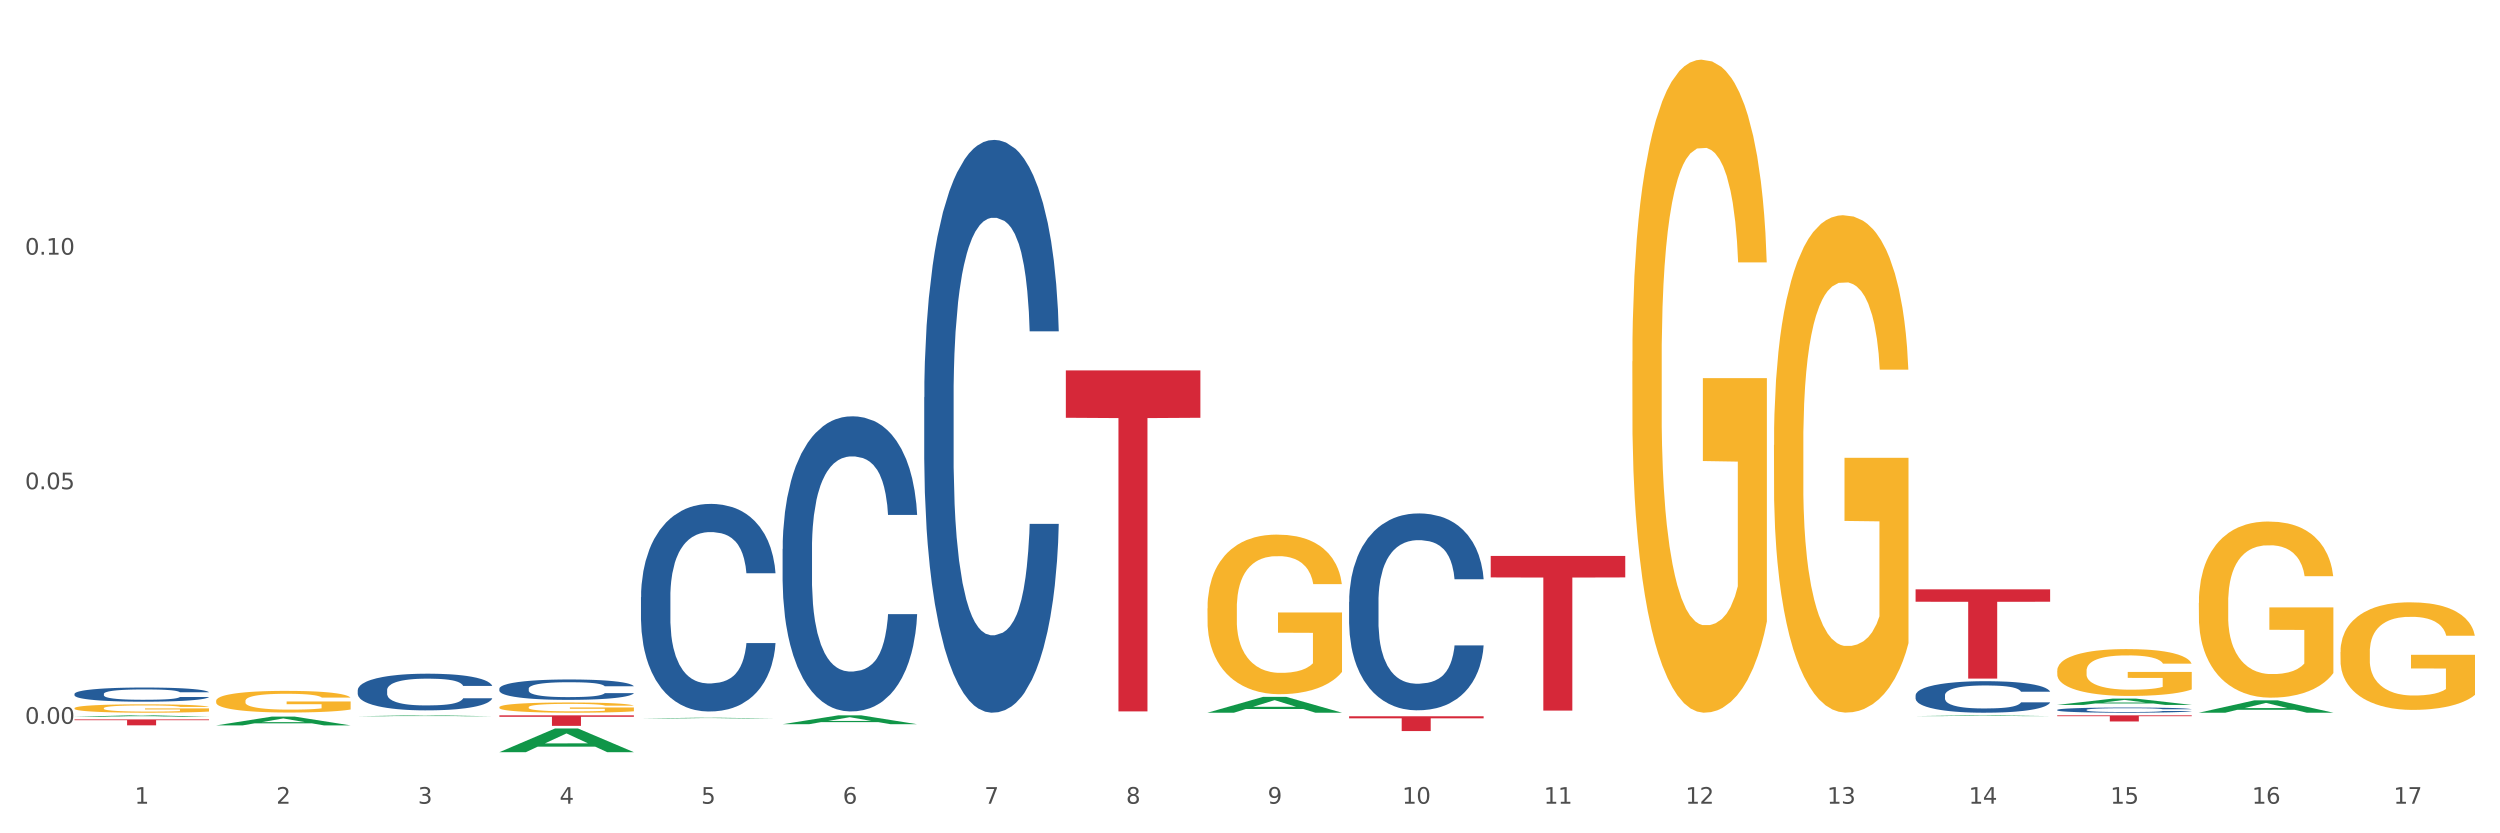 <?xml version="1.0" encoding="utf-8" standalone="no"?>
<!DOCTYPE svg PUBLIC "-//W3C//DTD SVG 1.1//EN"
  "http://www.w3.org/Graphics/SVG/1.1/DTD/svg11.dtd">
<svg xmlns:xlink="http://www.w3.org/1999/xlink" width="1080pt" height="360pt" viewBox="0 0 1080 360" xmlns="http://www.w3.org/2000/svg" version="1.1">
 <rect x="0" y="0" width="1080" height="360" fill="#333333" stroke="none"/>
 <defs>
  <style type="text/css">*{stroke-linejoin: round; stroke-linecap: butt}</style>
 </defs>
 <g id="figure_1">
  <g id="patch_1">
   <path d="M 0 360 
L 1080 360 
L 1080 0 
L 0 0 
z
" style="fill: #ffffff; stroke: #ffffff; stroke-linejoin: miter"/>
  </g>
  <g id="axes_1">
   <g id="matplotlib.axis_1">
    <g id="xtick_1">
     <g id="text_1">
      <!-- 1 -->
      <g style="fill: #4d4d4d" transform="translate(58.182 347.204) scale(0.096 -0.096)">
       <defs>
        <path id="DejaVuSans-31" d="M 794 531 
L 1825 531 
L 1825 4091 
L 703 3866 
L 703 4441 
L 1819 4666 
L 2450 4666 
L 2450 531 
L 3481 531 
L 3481 0 
L 794 0 
L 794 531 
z
" transform="scale(0.016)"/>
       </defs>
       <use xlink:href="#DejaVuSans-31"/>
      </g>
     </g>
    </g>
    <g id="xtick_2">
     <g id="text_2">
      <!-- 2 -->
      <g style="fill: #4d4d4d" transform="translate(119.364 347.204) scale(0.096 -0.096)">
       <defs>
        <path id="DejaVuSans-32" d="M 1228 531 
L 3431 531 
L 3431 0 
L 469 0 
L 469 531 
Q 828 903 1448 1529 
Q 2069 2156 2228 2338 
Q 2531 2678 2651 2914 
Q 2772 3150 2772 3378 
Q 2772 3750 2511 3984 
Q 2250 4219 1831 4219 
Q 1534 4219 1204 4116 
Q 875 4013 500 3803 
L 500 4441 
Q 881 4594 1212 4672 
Q 1544 4750 1819 4750 
Q 2544 4750 2975 4387 
Q 3406 4025 3406 3419 
Q 3406 3131 3298 2873 
Q 3191 2616 2906 2266 
Q 2828 2175 2409 1742 
Q 1991 1309 1228 531 
z
" transform="scale(0.016)"/>
       </defs>
       <use xlink:href="#DejaVuSans-32"/>
      </g>
     </g>
    </g>
    <g id="xtick_3">
     <g id="text_3">
      <!-- 3 -->
      <g style="fill: #4d4d4d" transform="translate(180.545 347.204) scale(0.096 -0.096)">
       <defs>
        <path id="DejaVuSans-33" d="M 2597 2516 
Q 3050 2419 3304 2112 
Q 3559 1806 3559 1356 
Q 3559 666 3084 287 
Q 2609 -91 1734 -91 
Q 1441 -91 1130 -33 
Q 819 25 488 141 
L 488 750 
Q 750 597 1062 519 
Q 1375 441 1716 441 
Q 2309 441 2620 675 
Q 2931 909 2931 1356 
Q 2931 1769 2642 2001 
Q 2353 2234 1838 2234 
L 1294 2234 
L 1294 2753 
L 1863 2753 
Q 2328 2753 2575 2939 
Q 2822 3125 2822 3475 
Q 2822 3834 2567 4026 
Q 2313 4219 1838 4219 
Q 1578 4219 1281 4162 
Q 984 4106 628 3988 
L 628 4550 
Q 988 4650 1302 4700 
Q 1616 4750 1894 4750 
Q 2613 4750 3031 4423 
Q 3450 4097 3450 3541 
Q 3450 3153 3228 2886 
Q 3006 2619 2597 2516 
z
" transform="scale(0.016)"/>
       </defs>
       <use xlink:href="#DejaVuSans-33"/>
      </g>
     </g>
    </g>
    <g id="xtick_4">
     <g id="text_4">
      <!-- 4 -->
      <g style="fill: #4d4d4d" transform="translate(241.726 347.204) scale(0.096 -0.096)">
       <defs>
        <path id="DejaVuSans-34" d="M 2419 4116 
L 825 1625 
L 2419 1625 
L 2419 4116 
z
M 2253 4666 
L 3047 4666 
L 3047 1625 
L 3713 1625 
L 3713 1100 
L 3047 1100 
L 3047 0 
L 2419 0 
L 2419 1100 
L 313 1100 
L 313 1709 
L 2253 4666 
z
" transform="scale(0.016)"/>
       </defs>
       <use xlink:href="#DejaVuSans-34"/>
      </g>
     </g>
    </g>
    <g id="xtick_5">
     <g id="text_5">
      <!-- 5 -->
      <g style="fill: #4d4d4d" transform="translate(302.908 347.204) scale(0.096 -0.096)">
       <defs>
        <path id="DejaVuSans-35" d="M 691 4666 
L 3169 4666 
L 3169 4134 
L 1269 4134 
L 1269 2991 
Q 1406 3038 1543 3061 
Q 1681 3084 1819 3084 
Q 2600 3084 3056 2656 
Q 3513 2228 3513 1497 
Q 3513 744 3044 326 
Q 2575 -91 1722 -91 
Q 1428 -91 1123 -41 
Q 819 9 494 109 
L 494 744 
Q 775 591 1075 516 
Q 1375 441 1709 441 
Q 2250 441 2565 725 
Q 2881 1009 2881 1497 
Q 2881 1984 2565 2268 
Q 2250 2553 1709 2553 
Q 1456 2553 1204 2497 
Q 953 2441 691 2322 
L 691 4666 
z
" transform="scale(0.016)"/>
       </defs>
       <use xlink:href="#DejaVuSans-35"/>
      </g>
     </g>
    </g>
    <g id="xtick_6">
     <g id="text_6">
      <!-- 6 -->
      <g style="fill: #4d4d4d" transform="translate(364.089 347.204) scale(0.096 -0.096)">
       <defs>
        <path id="DejaVuSans-36" d="M 2113 2584 
Q 1688 2584 1439 2293 
Q 1191 2003 1191 1497 
Q 1191 994 1439 701 
Q 1688 409 2113 409 
Q 2538 409 2786 701 
Q 3034 994 3034 1497 
Q 3034 2003 2786 2293 
Q 2538 2584 2113 2584 
z
M 3366 4563 
L 3366 3988 
Q 3128 4100 2886 4159 
Q 2644 4219 2406 4219 
Q 1781 4219 1451 3797 
Q 1122 3375 1075 2522 
Q 1259 2794 1537 2939 
Q 1816 3084 2150 3084 
Q 2853 3084 3261 2657 
Q 3669 2231 3669 1497 
Q 3669 778 3244 343 
Q 2819 -91 2113 -91 
Q 1303 -91 875 529 
Q 447 1150 447 2328 
Q 447 3434 972 4092 
Q 1497 4750 2381 4750 
Q 2619 4750 2861 4703 
Q 3103 4656 3366 4563 
z
" transform="scale(0.016)"/>
       </defs>
       <use xlink:href="#DejaVuSans-36"/>
      </g>
     </g>
    </g>
    <g id="xtick_7">
     <g id="text_7">
      <!-- 7 -->
      <g style="fill: #4d4d4d" transform="translate(425.271 347.204) scale(0.096 -0.096)">
       <defs>
        <path id="DejaVuSans-37" d="M 525 4666 
L 3525 4666 
L 3525 4397 
L 1831 0 
L 1172 0 
L 2766 4134 
L 525 4134 
L 525 4666 
z
" transform="scale(0.016)"/>
       </defs>
       <use xlink:href="#DejaVuSans-37"/>
      </g>
     </g>
    </g>
    <g id="xtick_8">
     <g id="text_8">
      <!-- 8 -->
      <g style="fill: #4d4d4d" transform="translate(486.452 347.204) scale(0.096 -0.096)">
       <defs>
        <path id="DejaVuSans-38" d="M 2034 2216 
Q 1584 2216 1326 1975 
Q 1069 1734 1069 1313 
Q 1069 891 1326 650 
Q 1584 409 2034 409 
Q 2484 409 2743 651 
Q 3003 894 3003 1313 
Q 3003 1734 2745 1975 
Q 2488 2216 2034 2216 
z
M 1403 2484 
Q 997 2584 770 2862 
Q 544 3141 544 3541 
Q 544 4100 942 4425 
Q 1341 4750 2034 4750 
Q 2731 4750 3128 4425 
Q 3525 4100 3525 3541 
Q 3525 3141 3298 2862 
Q 3072 2584 2669 2484 
Q 3125 2378 3379 2068 
Q 3634 1759 3634 1313 
Q 3634 634 3220 271 
Q 2806 -91 2034 -91 
Q 1263 -91 848 271 
Q 434 634 434 1313 
Q 434 1759 690 2068 
Q 947 2378 1403 2484 
z
M 1172 3481 
Q 1172 3119 1398 2916 
Q 1625 2713 2034 2713 
Q 2441 2713 2670 2916 
Q 2900 3119 2900 3481 
Q 2900 3844 2670 4047 
Q 2441 4250 2034 4250 
Q 1625 4250 1398 4047 
Q 1172 3844 1172 3481 
z
" transform="scale(0.016)"/>
       </defs>
       <use xlink:href="#DejaVuSans-38"/>
      </g>
     </g>
    </g>
    <g id="xtick_9">
     <g id="text_9">
      <!-- 9 -->
      <g style="fill: #4d4d4d" transform="translate(547.634 347.204) scale(0.096 -0.096)">
       <defs>
        <path id="DejaVuSans-39" d="M 703 97 
L 703 672 
Q 941 559 1184 500 
Q 1428 441 1663 441 
Q 2288 441 2617 861 
Q 2947 1281 2994 2138 
Q 2813 1869 2534 1725 
Q 2256 1581 1919 1581 
Q 1219 1581 811 2004 
Q 403 2428 403 3163 
Q 403 3881 828 4315 
Q 1253 4750 1959 4750 
Q 2769 4750 3195 4129 
Q 3622 3509 3622 2328 
Q 3622 1225 3098 567 
Q 2575 -91 1691 -91 
Q 1453 -91 1209 -44 
Q 966 3 703 97 
z
M 1959 2075 
Q 2384 2075 2632 2365 
Q 2881 2656 2881 3163 
Q 2881 3666 2632 3958 
Q 2384 4250 1959 4250 
Q 1534 4250 1286 3958 
Q 1038 3666 1038 3163 
Q 1038 2656 1286 2365 
Q 1534 2075 1959 2075 
z
" transform="scale(0.016)"/>
       </defs>
       <use xlink:href="#DejaVuSans-39"/>
      </g>
     </g>
    </g>
    <g id="xtick_10">
     <g id="text_10">
      <!-- 10 -->
      <g style="fill: #4d4d4d" transform="translate(605.761 347.204) scale(0.096 -0.096)">
       <defs>
        <path id="DejaVuSans-30" d="M 2034 4250 
Q 1547 4250 1301 3770 
Q 1056 3291 1056 2328 
Q 1056 1369 1301 889 
Q 1547 409 2034 409 
Q 2525 409 2770 889 
Q 3016 1369 3016 2328 
Q 3016 3291 2770 3770 
Q 2525 4250 2034 4250 
z
M 2034 4750 
Q 2819 4750 3233 4129 
Q 3647 3509 3647 2328 
Q 3647 1150 3233 529 
Q 2819 -91 2034 -91 
Q 1250 -91 836 529 
Q 422 1150 422 2328 
Q 422 3509 836 4129 
Q 1250 4750 2034 4750 
z
" transform="scale(0.016)"/>
       </defs>
       <use xlink:href="#DejaVuSans-31"/>
       <use xlink:href="#DejaVuSans-30" transform="translate(63.623 0)"/>
      </g>
     </g>
    </g>
    <g id="xtick_11">
     <g id="text_11">
      <!-- 11 -->
      <g style="fill: #4d4d4d" transform="translate(666.942 347.204) scale(0.096 -0.096)">
       <use xlink:href="#DejaVuSans-31"/>
       <use xlink:href="#DejaVuSans-31" transform="translate(63.623 0)"/>
      </g>
     </g>
    </g>
    <g id="xtick_12">
     <g id="text_12">
      <!-- 12 -->
      <g style="fill: #4d4d4d" transform="translate(728.124 347.204) scale(0.096 -0.096)">
       <use xlink:href="#DejaVuSans-31"/>
       <use xlink:href="#DejaVuSans-32" transform="translate(63.623 0)"/>
      </g>
     </g>
    </g>
    <g id="xtick_13">
     <g id="text_13">
      <!-- 13 -->
      <g style="fill: #4d4d4d" transform="translate(789.305 347.204) scale(0.096 -0.096)">
       <use xlink:href="#DejaVuSans-31"/>
       <use xlink:href="#DejaVuSans-33" transform="translate(63.623 0)"/>
      </g>
     </g>
    </g>
    <g id="xtick_14">
     <g id="text_14">
      <!-- 14 -->
      <g style="fill: #4d4d4d" transform="translate(850.487 347.204) scale(0.096 -0.096)">
       <use xlink:href="#DejaVuSans-31"/>
       <use xlink:href="#DejaVuSans-34" transform="translate(63.623 0)"/>
      </g>
     </g>
    </g>
    <g id="xtick_15">
     <g id="text_15">
      <!-- 15 -->
      <g style="fill: #4d4d4d" transform="translate(911.668 347.204) scale(0.096 -0.096)">
       <use xlink:href="#DejaVuSans-31"/>
       <use xlink:href="#DejaVuSans-35" transform="translate(63.623 0)"/>
      </g>
     </g>
    </g>
    <g id="xtick_16">
     <g id="text_16">
      <!-- 16 -->
      <g style="fill: #4d4d4d" transform="translate(972.849 347.204) scale(0.096 -0.096)">
       <use xlink:href="#DejaVuSans-31"/>
       <use xlink:href="#DejaVuSans-36" transform="translate(63.623 0)"/>
      </g>
     </g>
    </g>
    <g id="xtick_17">
     <g id="text_17">
      <!-- 17 -->
      <g style="fill: #4d4d4d" transform="translate(1034.031 347.204) scale(0.096 -0.096)">
       <use xlink:href="#DejaVuSans-31"/>
       <use xlink:href="#DejaVuSans-37" transform="translate(63.623 0)"/>
      </g>
     </g>
    </g>
    <g id="xtick_18"/>
    <g id="xtick_19"/>
    <g id="xtick_20"/>
    <g id="xtick_21"/>
    <g id="xtick_22"/>
    <g id="xtick_23"/>
    <g id="xtick_24"/>
    <g id="xtick_25"/>
    <g id="xtick_26"/>
    <g id="xtick_27"/>
    <g id="xtick_28"/>
    <g id="xtick_29"/>
    <g id="xtick_30"/>
    <g id="xtick_31"/>
    <g id="xtick_32"/>
    <g id="xtick_33"/>
   </g>
   <g id="matplotlib.axis_2">
    <g id="ytick_1">
     <g id="text_18">
      <!-- 0.00 -->
      <g style="fill: #4d4d4d" transform="translate(10.8 312.674) scale(0.096 -0.096)">
       <defs>
        <path id="DejaVuSans-2e" d="M 684 794 
L 1344 794 
L 1344 0 
L 684 0 
L 684 794 
z
" transform="scale(0.016)"/>
       </defs>
       <use xlink:href="#DejaVuSans-30"/>
       <use xlink:href="#DejaVuSans-2e" transform="translate(63.623 0)"/>
       <use xlink:href="#DejaVuSans-30" transform="translate(95.41 0)"/>
       <use xlink:href="#DejaVuSans-30" transform="translate(159.033 0)"/>
      </g>
     </g>
    </g>
    <g id="ytick_2">
     <g id="text_19">
      <!-- 0.05 -->
      <g style="fill: #4d4d4d" transform="translate(10.8 211.347) scale(0.096 -0.096)">
       <use xlink:href="#DejaVuSans-30"/>
       <use xlink:href="#DejaVuSans-2e" transform="translate(63.623 0)"/>
       <use xlink:href="#DejaVuSans-30" transform="translate(95.41 0)"/>
       <use xlink:href="#DejaVuSans-35" transform="translate(159.033 0)"/>
      </g>
     </g>
    </g>
    <g id="ytick_3">
     <g id="text_20">
      <!-- 0.10 -->
      <g style="fill: #4d4d4d" transform="translate(10.8 110.019) scale(0.096 -0.096)">
       <use xlink:href="#DejaVuSans-30"/>
       <use xlink:href="#DejaVuSans-2e" transform="translate(63.623 0)"/>
       <use xlink:href="#DejaVuSans-31" transform="translate(95.41 0)"/>
       <use xlink:href="#DejaVuSans-30" transform="translate(159.033 0)"/>
      </g>
     </g>
    </g>
    <g id="ytick_4"/>
    <g id="ytick_5"/>
    <g id="ytick_6"/>
   </g>
   <g id="PolyCollection_1">
    <path d="M 32.175 309.645 
L 32.235 309.644 
L 56.203 309.027 
L 66.15 309.027 
L 90.297 309.646 
L 78.793 309.646 
L 73.58 309.502 
L 48.833 309.502 
L 48.653 309.504 
L 43.62 309.646 
L 32.175 309.646 
L 32.175 309.645 
L 51.949 309.416 
L 70.464 309.415 
L 61.296 309.159 
L 61.176 309.158 
L 61.056 309.159 
L 51.889 309.415 
L 51.949 309.416 
L 32.175 309.645 
z
" clip-path="url(#pee22d30ff8)" style="fill: #109648"/>
    <path d="M 93.356 313.366 
L 93.416 313.363 
L 117.384 309.578 
L 127.331 309.574 
L 151.479 313.373 
L 139.974 313.373 
L 134.761 312.489 
L 110.014 312.489 
L 109.834 312.503 
L 104.801 313.373 
L 93.356 313.373 
L 93.356 313.366 
L 113.13 311.961 
L 131.645 311.957 
L 122.478 310.384 
L 122.358 310.377 
L 122.238 310.388 
L 113.07 311.957 
L 113.13 311.961 
L 93.356 313.366 
z
" clip-path="url(#pee22d30ff8)" style="fill: #109648"/>
    <path d="M 154.538 309.423 
L 154.598 309.422 
L 178.566 309.027 
L 188.512 309.027 
L 212.66 309.423 
L 201.156 309.423 
L 195.943 309.331 
L 171.196 309.331 
L 171.016 309.332 
L 165.983 309.423 
L 154.538 309.423 
L 154.538 309.423 
L 174.311 309.276 
L 192.827 309.275 
L 183.659 309.111 
L 183.539 309.111 
L 183.419 309.112 
L 174.251 309.275 
L 174.311 309.276 
L 154.538 309.423 
z
" clip-path="url(#pee22d30ff8)" style="fill: #109648"/>
    <path d="M 215.719 324.93 
L 215.779 324.921 
L 239.747 314.711 
L 249.694 314.702 
L 273.842 324.95 
L 262.337 324.95 
L 257.124 322.563 
L 232.377 322.563 
L 232.197 322.602 
L 227.164 324.95 
L 215.719 324.95 
L 215.719 324.93 
L 235.493 321.139 
L 254.008 321.129 
L 244.84 316.886 
L 244.72 316.867 
L 244.601 316.896 
L 235.433 321.129 
L 235.493 321.139 
L 215.719 324.93 
z
" clip-path="url(#pee22d30ff8)" style="fill: #109648"/>
    <path d="M 888.715 309.027 
L 946.837 309.027 
L 946.837 309.396 
L 923.974 309.399 
L 923.974 311.685 
L 911.44 311.685 
L 911.44 309.399 
L 888.715 309.396 
L 888.715 309.029 
L 888.715 309.027 
z
" clip-path="url(#pee22d30ff8)" style="fill: #d62839"/>
    <path d="M 338.082 237.134 
L 338.151 237.017 
L 338.151 233.757 
L 338.357 229.332 
L 339.113 221.181 
L 340.074 215.009 
L 341.723 207.79 
L 342.616 204.762 
L 343.784 201.385 
L 346.189 195.912 
L 348.937 191.254 
L 350.861 188.693 
L 352.304 187.062 
L 355.533 184.151 
L 357.387 182.87 
L 359.311 181.822 
L 360.96 181.124 
L 363.708 180.309 
L 365.907 179.959 
L 368.449 179.843 
L 370.578 179.959 
L 373.395 180.425 
L 377.517 181.822 
L 379.097 182.638 
L 381.227 184.035 
L 383.426 185.898 
L 385.212 187.761 
L 387.273 190.439 
L 389.403 193.933 
L 391.464 198.358 
L 392.907 202.433 
L 394.075 206.742 
L 395.105 211.982 
L 395.861 217.687 
L 396.204 222.462 
L 383.632 222.462 
L 383.288 218.153 
L 382.601 213.495 
L 381.914 210.351 
L 381.159 207.79 
L 379.991 204.878 
L 378.96 203.015 
L 377.243 200.803 
L 375.662 199.406 
L 374.357 198.59 
L 372.777 197.892 
L 369.41 197.193 
L 367.006 197.193 
L 365.494 197.426 
L 363.639 198.008 
L 362.059 198.823 
L 360.204 200.221 
L 358.762 201.734 
L 357.319 203.714 
L 356.494 205.111 
L 355.258 207.673 
L 354.433 209.769 
L 353.334 213.379 
L 352.716 215.941 
L 351.616 222.578 
L 351.136 227.469 
L 350.929 230.846 
L 350.792 234.572 
L 350.792 252.737 
L 351.204 260.888 
L 351.548 264.382 
L 352.097 268.341 
L 353.128 273.464 
L 354.639 278.471 
L 356.22 282.081 
L 357.525 284.294 
L 358.762 285.924 
L 359.998 287.205 
L 361.51 288.369 
L 362.746 289.068 
L 364.601 289.767 
L 366.8 290.116 
L 368.517 290.116 
L 372.021 289.534 
L 373.601 288.951 
L 375.113 288.136 
L 376.762 286.855 
L 378.067 285.458 
L 378.823 284.41 
L 380.059 282.198 
L 381.021 279.869 
L 381.846 277.191 
L 382.395 274.862 
L 383.014 271.368 
L 383.494 267.409 
L 383.632 265.313 
L 396.204 265.313 
L 395.93 269.505 
L 395.449 273.581 
L 394.487 279.054 
L 393.731 282.198 
L 392.563 286.04 
L 391.327 289.301 
L 389.609 292.911 
L 388.029 295.589 
L 386.38 297.918 
L 384.594 300.014 
L 381.365 302.925 
L 380.197 303.74 
L 377.723 305.137 
L 375.8 305.952 
L 372.983 306.767 
L 370.097 307.233 
L 367.075 307.35 
L 364.395 307.117 
L 361.441 306.418 
L 359.586 305.719 
L 357.525 304.671 
L 355.12 303.041 
L 352.853 301.062 
L 350.723 298.733 
L 348.731 296.055 
L 346.876 293.027 
L 344.471 288.02 
L 342.685 283.129 
L 341.38 278.588 
L 340.487 274.745 
L 339.594 269.855 
L 339.113 266.478 
L 338.357 258.327 
L 338.082 250.758 
L 338.082 237.134 
z
" clip-path="url(#pee22d30ff8)" style="fill: #255c99"/>
    <path d="M 399.263 171.622 
L 399.332 171.396 
L 399.332 165.069 
L 399.538 156.481 
L 400.294 140.662 
L 401.256 128.684 
L 402.905 114.673 
L 403.798 108.797 
L 404.966 102.244 
L 407.37 91.622 
L 410.118 82.583 
L 412.042 77.611 
L 413.485 74.447 
L 416.714 68.797 
L 418.569 66.311 
L 420.493 64.278 
L 422.141 62.922 
L 424.89 61.34 
L 427.088 60.662 
L 429.63 60.436 
L 431.76 60.662 
L 434.577 61.566 
L 438.699 64.278 
L 440.279 65.86 
L 442.409 68.571 
L 444.607 72.187 
L 446.393 75.803 
L 448.455 81.001 
L 450.584 87.78 
L 452.645 96.368 
L 454.088 104.278 
L 455.256 112.639 
L 456.287 122.809 
L 457.042 133.882 
L 457.386 143.148 
L 444.813 143.148 
L 444.47 134.786 
L 443.783 125.747 
L 443.096 119.645 
L 442.34 114.673 
L 441.172 109.023 
L 440.142 105.408 
L 438.424 101.114 
L 436.844 98.402 
L 435.538 96.82 
L 433.958 95.464 
L 430.592 94.108 
L 428.187 94.108 
L 426.676 94.56 
L 424.821 95.69 
L 423.241 97.272 
L 421.386 99.984 
L 419.943 102.922 
L 418.5 106.764 
L 417.676 109.475 
L 416.439 114.447 
L 415.615 118.515 
L 414.515 125.521 
L 413.897 130.492 
L 412.798 143.374 
L 412.317 152.865 
L 412.111 159.419 
L 411.973 166.651 
L 411.973 201.905 
L 412.386 217.724 
L 412.729 224.504 
L 413.279 232.187 
L 414.309 242.131 
L 415.821 251.849 
L 417.401 258.854 
L 418.706 263.148 
L 419.943 266.312 
L 421.18 268.798 
L 422.691 271.058 
L 423.928 272.414 
L 425.783 273.769 
L 427.981 274.447 
L 429.699 274.447 
L 433.203 273.317 
L 434.783 272.188 
L 436.294 270.606 
L 437.943 268.12 
L 439.248 265.408 
L 440.004 263.374 
L 441.241 259.08 
L 442.203 254.56 
L 443.027 249.363 
L 443.577 244.843 
L 444.195 238.063 
L 444.676 230.38 
L 444.813 226.312 
L 457.386 226.312 
L 457.111 234.447 
L 456.63 242.357 
L 455.668 252.978 
L 454.913 259.08 
L 453.745 266.538 
L 452.508 272.865 
L 450.79 279.871 
L 449.21 285.069 
L 447.561 289.589 
L 445.775 293.656 
L 442.546 299.306 
L 441.378 300.888 
L 438.905 303.6 
L 436.981 305.182 
L 434.164 306.764 
L 431.279 307.668 
L 428.256 307.894 
L 425.577 307.442 
L 422.622 306.086 
L 420.767 304.73 
L 418.706 302.696 
L 416.302 299.532 
L 414.035 295.69 
L 411.905 291.171 
L 409.912 285.973 
L 408.057 280.097 
L 405.653 270.38 
L 403.867 260.888 
L 402.561 252.074 
L 401.668 244.617 
L 400.775 235.125 
L 400.294 228.572 
L 399.538 212.752 
L 399.263 198.063 
L 399.263 171.622 
z
" clip-path="url(#pee22d30ff8)" style="fill: #255c99"/>
    <path d="M 582.808 260.017 
L 582.876 259.939 
L 582.876 257.764 
L 583.083 254.812 
L 583.838 249.374 
L 584.8 245.257 
L 586.449 240.441 
L 587.342 238.421 
L 588.51 236.168 
L 590.915 232.517 
L 593.663 229.41 
L 595.586 227.701 
L 597.029 226.613 
L 600.258 224.671 
L 602.113 223.817 
L 604.037 223.117 
L 605.686 222.651 
L 608.434 222.108 
L 610.632 221.875 
L 613.174 221.797 
L 615.304 221.875 
L 618.121 222.185 
L 622.243 223.117 
L 623.823 223.661 
L 625.953 224.593 
L 628.151 225.836 
L 629.938 227.079 
L 631.999 228.866 
L 634.129 231.196 
L 636.19 234.148 
L 637.632 236.867 
L 638.8 239.742 
L 639.831 243.237 
L 640.587 247.044 
L 640.93 250.229 
L 628.358 250.229 
L 628.014 247.354 
L 627.327 244.247 
L 626.64 242.15 
L 625.884 240.441 
L 624.716 238.499 
L 623.686 237.256 
L 621.968 235.78 
L 620.388 234.848 
L 619.083 234.304 
L 617.503 233.838 
L 614.136 233.372 
L 611.732 233.372 
L 610.22 233.527 
L 608.365 233.915 
L 606.785 234.459 
L 604.93 235.391 
L 603.487 236.401 
L 602.044 237.722 
L 601.22 238.654 
L 599.983 240.363 
L 599.159 241.761 
L 598.06 244.169 
L 597.441 245.878 
L 596.342 250.306 
L 595.861 253.569 
L 595.655 255.822 
L 595.518 258.308 
L 595.518 270.426 
L 595.93 275.864 
L 596.273 278.195 
L 596.823 280.836 
L 597.854 284.254 
L 599.365 287.594 
L 600.945 290.002 
L 602.251 291.478 
L 603.487 292.566 
L 604.724 293.42 
L 606.235 294.197 
L 607.472 294.663 
L 609.327 295.129 
L 611.525 295.362 
L 613.243 295.362 
L 616.747 294.974 
L 618.327 294.586 
L 619.838 294.042 
L 621.487 293.187 
L 622.793 292.255 
L 623.548 291.556 
L 624.785 290.08 
L 625.747 288.526 
L 626.571 286.74 
L 627.121 285.186 
L 627.739 282.855 
L 628.22 280.214 
L 628.358 278.816 
L 640.93 278.816 
L 640.655 281.613 
L 640.174 284.331 
L 639.213 287.983 
L 638.457 290.08 
L 637.289 292.643 
L 636.052 294.819 
L 634.335 297.227 
L 632.754 299.013 
L 631.106 300.567 
L 629.319 301.965 
L 626.09 303.907 
L 624.922 304.451 
L 622.449 305.383 
L 620.525 305.927 
L 617.709 306.471 
L 614.823 306.782 
L 611.8 306.859 
L 609.121 306.704 
L 606.167 306.238 
L 604.312 305.772 
L 602.251 305.073 
L 599.846 303.985 
L 597.579 302.665 
L 595.449 301.111 
L 593.457 299.324 
L 591.602 297.304 
L 589.197 293.964 
L 587.411 290.701 
L 586.105 287.672 
L 585.212 285.108 
L 584.319 281.846 
L 583.838 279.593 
L 583.083 274.155 
L 582.808 269.106 
L 582.808 260.017 
z
" clip-path="url(#pee22d30ff8)" style="fill: #255c99"/>
    <path d="M 827.533 300.394 
L 827.602 300.381 
L 827.602 300.033 
L 827.808 299.561 
L 828.564 298.69 
L 829.526 298.031 
L 831.175 297.26 
L 832.068 296.937 
L 833.236 296.576 
L 835.64 295.992 
L 838.388 295.495 
L 840.312 295.221 
L 841.755 295.047 
L 844.984 294.736 
L 846.839 294.599 
L 848.762 294.487 
L 850.411 294.413 
L 853.159 294.326 
L 855.358 294.289 
L 857.9 294.276 
L 860.03 294.289 
L 862.847 294.338 
L 866.969 294.487 
L 868.549 294.575 
L 870.679 294.724 
L 872.877 294.923 
L 874.663 295.122 
L 876.724 295.408 
L 878.854 295.781 
L 880.915 296.253 
L 882.358 296.688 
L 883.526 297.148 
L 884.557 297.708 
L 885.312 298.317 
L 885.656 298.827 
L 873.083 298.827 
L 872.74 298.367 
L 872.053 297.87 
L 871.366 297.534 
L 870.61 297.26 
L 869.442 296.949 
L 868.411 296.75 
L 866.694 296.514 
L 865.114 296.365 
L 863.808 296.278 
L 862.228 296.203 
L 858.862 296.129 
L 856.457 296.129 
L 854.946 296.154 
L 853.091 296.216 
L 851.511 296.303 
L 849.656 296.452 
L 848.213 296.614 
L 846.77 296.825 
L 845.946 296.974 
L 844.709 297.248 
L 843.885 297.472 
L 842.785 297.857 
L 842.167 298.131 
L 841.068 298.839 
L 840.587 299.362 
L 840.381 299.722 
L 840.243 300.12 
L 840.243 302.06 
L 840.656 302.93 
L 840.999 303.303 
L 841.549 303.726 
L 842.579 304.273 
L 844.091 304.808 
L 845.671 305.193 
L 846.976 305.43 
L 848.213 305.604 
L 849.45 305.74 
L 850.961 305.865 
L 852.198 305.939 
L 854.053 306.014 
L 856.251 306.051 
L 857.969 306.051 
L 861.472 305.989 
L 863.053 305.927 
L 864.564 305.84 
L 866.213 305.703 
L 867.518 305.554 
L 868.274 305.442 
L 869.511 305.206 
L 870.472 304.957 
L 871.297 304.671 
L 871.847 304.422 
L 872.465 304.049 
L 872.946 303.627 
L 873.083 303.403 
L 885.656 303.403 
L 885.381 303.85 
L 884.9 304.286 
L 883.938 304.87 
L 883.182 305.206 
L 882.015 305.616 
L 880.778 305.964 
L 879.06 306.35 
L 877.48 306.636 
L 875.831 306.884 
L 874.045 307.108 
L 870.816 307.419 
L 869.648 307.506 
L 867.175 307.655 
L 865.251 307.742 
L 862.434 307.829 
L 859.549 307.879 
L 856.526 307.892 
L 853.846 307.867 
L 850.892 307.792 
L 849.037 307.717 
L 846.976 307.606 
L 844.572 307.431 
L 842.304 307.22 
L 840.175 306.971 
L 838.182 306.685 
L 836.327 306.362 
L 833.923 305.827 
L 832.136 305.305 
L 830.831 304.82 
L 829.938 304.41 
L 829.045 303.888 
L 828.564 303.527 
L 827.808 302.657 
L 827.533 301.848 
L 827.533 300.394 
z
" clip-path="url(#pee22d30ff8)" style="fill: #255c99"/>
    <path d="M 888.715 306.659 
L 888.784 306.657 
L 888.784 306.6 
L 888.99 306.522 
L 889.745 306.379 
L 890.707 306.27 
L 892.356 306.143 
L 893.249 306.09 
L 894.417 306.031 
L 896.822 305.935 
L 899.57 305.853 
L 901.493 305.808 
L 902.936 305.779 
L 906.165 305.728 
L 908.02 305.705 
L 909.944 305.687 
L 911.593 305.675 
L 914.341 305.66 
L 916.539 305.654 
L 919.081 305.652 
L 921.211 305.654 
L 924.028 305.662 
L 928.15 305.687 
L 929.73 305.701 
L 931.86 305.726 
L 934.058 305.759 
L 935.845 305.791 
L 937.906 305.838 
L 940.036 305.9 
L 942.097 305.978 
L 943.539 306.049 
L 944.707 306.125 
L 945.738 306.217 
L 946.494 306.317 
L 946.837 306.401 
L 934.265 306.401 
L 933.921 306.326 
L 933.234 306.244 
L 932.547 306.188 
L 931.791 306.143 
L 930.623 306.092 
L 929.593 306.059 
L 927.875 306.021 
L 926.295 305.996 
L 924.99 305.982 
L 923.41 305.969 
L 920.043 305.957 
L 917.639 305.957 
L 916.127 305.961 
L 914.272 305.971 
L 912.692 305.986 
L 910.837 306.01 
L 909.394 306.037 
L 907.952 306.072 
L 907.127 306.096 
L 905.89 306.141 
L 905.066 306.178 
L 903.967 306.242 
L 903.348 306.287 
L 902.249 306.403 
L 901.768 306.489 
L 901.562 306.549 
L 901.425 306.614 
L 901.425 306.934 
L 901.837 307.077 
L 902.181 307.138 
L 902.73 307.208 
L 903.761 307.298 
L 905.272 307.386 
L 906.852 307.45 
L 908.158 307.488 
L 909.394 307.517 
L 910.631 307.54 
L 912.142 307.56 
L 913.379 307.572 
L 915.234 307.585 
L 917.432 307.591 
L 919.15 307.591 
L 922.654 307.581 
L 924.234 307.57 
L 925.745 307.556 
L 927.394 307.533 
L 928.7 307.509 
L 929.455 307.49 
L 930.692 307.452 
L 931.654 307.411 
L 932.478 307.364 
L 933.028 307.323 
L 933.646 307.261 
L 934.127 307.192 
L 934.265 307.155 
L 946.837 307.155 
L 946.562 307.228 
L 946.081 307.3 
L 945.12 307.396 
L 944.364 307.452 
L 943.196 307.519 
L 941.959 307.576 
L 940.242 307.64 
L 938.662 307.687 
L 937.013 307.728 
L 935.226 307.765 
L 931.997 307.816 
L 930.829 307.83 
L 928.356 307.855 
L 926.433 307.869 
L 923.616 307.884 
L 920.73 307.892 
L 917.707 307.894 
L 915.028 307.89 
L 912.074 307.877 
L 910.219 307.865 
L 908.158 307.847 
L 905.753 307.818 
L 903.486 307.783 
L 901.356 307.742 
L 899.364 307.695 
L 897.509 307.642 
L 895.104 307.554 
L 893.318 307.468 
L 892.013 307.388 
L 891.119 307.321 
L 890.226 307.235 
L 889.745 307.175 
L 888.99 307.032 
L 888.715 306.899 
L 888.715 306.659 
z
" clip-path="url(#pee22d30ff8)" style="fill: #255c99"/>
    <path d="M 32.175 310.779 
L 90.297 310.779 
L 90.297 311.135 
L 67.434 311.138 
L 67.434 313.341 
L 54.901 313.341 
L 54.901 311.138 
L 32.175 311.135 
L 32.175 310.782 
L 32.175 310.779 
z
" clip-path="url(#pee22d30ff8)" style="fill: #d62839"/>
    <path d="M 215.719 309.027 
L 273.842 309.027 
L 273.842 309.658 
L 250.978 309.662 
L 250.978 313.569 
L 238.445 313.569 
L 238.445 309.662 
L 215.719 309.658 
L 215.719 309.031 
L 215.719 309.027 
z
" clip-path="url(#pee22d30ff8)" style="fill: #d62839"/>
    <path d="M 460.445 160.003 
L 518.567 160.003 
L 518.567 180.477 
L 495.704 180.616 
L 495.704 307.337 
L 483.17 307.337 
L 483.17 180.616 
L 460.445 180.477 
L 460.445 160.141 
L 460.445 160.003 
z
" clip-path="url(#pee22d30ff8)" style="fill: #d62839"/>
    <path d="M 582.808 309.418 
L 640.93 309.418 
L 640.93 310.306 
L 618.067 310.312 
L 618.067 315.811 
L 605.533 315.811 
L 605.533 310.312 
L 582.808 310.306 
L 582.808 309.424 
L 582.808 309.418 
z
" clip-path="url(#pee22d30ff8)" style="fill: #d62839"/>
    <path d="M 643.989 240.16 
L 702.112 240.16 
L 702.112 249.444 
L 679.248 249.507 
L 679.248 306.968 
L 666.715 306.968 
L 666.715 249.507 
L 643.989 249.444 
L 643.989 240.223 
L 643.989 240.16 
z
" clip-path="url(#pee22d30ff8)" style="fill: #d62839"/>
    <path d="M 827.533 254.596 
L 885.656 254.596 
L 885.656 259.953 
L 862.792 259.989 
L 862.792 293.143 
L 850.259 293.143 
L 850.259 259.989 
L 827.533 259.953 
L 827.533 254.633 
L 827.533 254.596 
z
" clip-path="url(#pee22d30ff8)" style="fill: #d62839"/>
    <path d="M 32.175 299.758 
L 32.244 299.752 
L 32.244 299.596 
L 32.45 299.383 
L 33.206 298.992 
L 34.167 298.696 
L 35.816 298.349 
L 36.709 298.204 
L 37.877 298.042 
L 40.282 297.779 
L 43.03 297.556 
L 44.954 297.433 
L 46.396 297.354 
L 49.625 297.215 
L 51.48 297.153 
L 53.404 297.103 
L 55.053 297.069 
L 57.801 297.03 
L 60 297.013 
L 62.542 297.008 
L 64.671 297.013 
L 67.488 297.036 
L 71.61 297.103 
L 73.19 297.142 
L 75.32 297.209 
L 77.519 297.298 
L 79.305 297.388 
L 81.366 297.516 
L 83.496 297.684 
L 85.557 297.896 
L 87 298.092 
L 88.168 298.299 
L 89.198 298.55 
L 89.954 298.824 
L 90.297 299.053 
L 77.725 299.053 
L 77.381 298.847 
L 76.694 298.623 
L 76.007 298.472 
L 75.251 298.349 
L 74.084 298.209 
L 73.053 298.12 
L 71.335 298.014 
L 69.755 297.947 
L 68.45 297.908 
L 66.87 297.874 
L 63.503 297.841 
L 61.099 297.841 
L 59.587 297.852 
L 57.732 297.88 
L 56.152 297.919 
L 54.297 297.986 
L 52.854 298.059 
L 51.412 298.154 
L 50.587 298.221 
L 49.351 298.344 
L 48.526 298.444 
L 47.427 298.618 
L 46.809 298.74 
L 45.709 299.059 
L 45.228 299.294 
L 45.022 299.456 
L 44.885 299.635 
L 44.885 300.507 
L 45.297 300.898 
L 45.641 301.066 
L 46.19 301.256 
L 47.221 301.502 
L 48.732 301.742 
L 50.312 301.915 
L 51.618 302.021 
L 52.854 302.1 
L 54.091 302.161 
L 55.603 302.217 
L 56.839 302.251 
L 58.694 302.284 
L 60.893 302.301 
L 62.61 302.301 
L 66.114 302.273 
L 67.694 302.245 
L 69.206 302.206 
L 70.855 302.144 
L 72.16 302.077 
L 72.916 302.027 
L 74.152 301.921 
L 75.114 301.809 
L 75.939 301.68 
L 76.488 301.569 
L 77.106 301.401 
L 77.587 301.211 
L 77.725 301.11 
L 90.297 301.11 
L 90.023 301.312 
L 89.542 301.507 
L 88.58 301.77 
L 87.824 301.921 
L 86.656 302.105 
L 85.419 302.262 
L 83.702 302.435 
L 82.122 302.564 
L 80.473 302.675 
L 78.687 302.776 
L 75.458 302.916 
L 74.29 302.955 
L 71.816 303.022 
L 69.893 303.061 
L 67.076 303.1 
L 64.19 303.122 
L 61.167 303.128 
L 58.488 303.117 
L 55.534 303.083 
L 53.679 303.05 
L 51.618 303 
L 49.213 302.921 
L 46.946 302.826 
L 44.816 302.714 
L 42.824 302.586 
L 40.969 302.441 
L 38.564 302.2 
L 36.778 301.965 
L 35.473 301.748 
L 34.58 301.563 
L 33.686 301.328 
L 33.206 301.166 
L 32.45 300.775 
L 32.175 300.412 
L 32.175 299.758 
z
" clip-path="url(#pee22d30ff8)" style="fill: #255c99"/>
    <path d="M 154.538 298.153 
L 154.607 298.139 
L 154.607 297.733 
L 154.813 297.183 
L 155.568 296.17 
L 156.53 295.403 
L 158.179 294.506 
L 159.072 294.13 
L 160.24 293.71 
L 162.645 293.03 
L 165.393 292.451 
L 167.317 292.132 
L 168.759 291.93 
L 171.988 291.568 
L 173.843 291.409 
L 175.767 291.278 
L 177.416 291.192 
L 180.164 291.09 
L 182.362 291.047 
L 184.904 291.032 
L 187.034 291.047 
L 189.851 291.105 
L 193.973 291.278 
L 195.553 291.38 
L 197.683 291.553 
L 199.882 291.785 
L 201.668 292.017 
L 203.729 292.349 
L 205.859 292.784 
L 207.92 293.334 
L 209.362 293.84 
L 210.53 294.376 
L 211.561 295.027 
L 212.317 295.736 
L 212.66 296.329 
L 200.088 296.329 
L 199.744 295.794 
L 199.057 295.215 
L 198.37 294.824 
L 197.614 294.506 
L 196.446 294.144 
L 195.416 293.912 
L 193.698 293.637 
L 192.118 293.464 
L 190.813 293.362 
L 189.233 293.276 
L 185.866 293.189 
L 183.462 293.189 
L 181.95 293.218 
L 180.095 293.29 
L 178.515 293.391 
L 176.66 293.565 
L 175.217 293.753 
L 173.775 293.999 
L 172.95 294.173 
L 171.713 294.491 
L 170.889 294.752 
L 169.79 295.201 
L 169.171 295.519 
L 168.072 296.344 
L 167.591 296.952 
L 167.385 297.372 
L 167.248 297.835 
L 167.248 300.092 
L 167.66 301.106 
L 168.004 301.54 
L 168.553 302.032 
L 169.584 302.669 
L 171.095 303.291 
L 172.675 303.74 
L 173.981 304.015 
L 175.217 304.217 
L 176.454 304.376 
L 177.965 304.521 
L 179.202 304.608 
L 181.057 304.695 
L 183.255 304.738 
L 184.973 304.738 
L 188.477 304.666 
L 190.057 304.594 
L 191.568 304.492 
L 193.217 304.333 
L 194.523 304.159 
L 195.278 304.029 
L 196.515 303.754 
L 197.477 303.465 
L 198.301 303.132 
L 198.851 302.842 
L 199.469 302.408 
L 199.95 301.916 
L 200.088 301.656 
L 212.66 301.656 
L 212.385 302.177 
L 211.904 302.683 
L 210.943 303.363 
L 210.187 303.754 
L 209.019 304.232 
L 207.782 304.637 
L 206.065 305.086 
L 204.485 305.419 
L 202.836 305.708 
L 201.049 305.969 
L 197.82 306.33 
L 196.652 306.432 
L 194.179 306.605 
L 192.256 306.707 
L 189.439 306.808 
L 186.553 306.866 
L 183.53 306.88 
L 180.851 306.851 
L 177.897 306.765 
L 176.042 306.678 
L 173.981 306.547 
L 171.576 306.345 
L 169.309 306.099 
L 167.179 305.809 
L 165.187 305.476 
L 163.332 305.1 
L 160.927 304.478 
L 159.141 303.87 
L 157.836 303.305 
L 156.942 302.828 
L 156.049 302.22 
L 155.568 301.8 
L 154.813 300.787 
L 154.538 299.846 
L 154.538 298.153 
z
" clip-path="url(#pee22d30ff8)" style="fill: #255c99"/>
    <path d="M 215.719 297.488 
L 215.788 297.48 
L 215.788 297.255 
L 215.994 296.949 
L 216.75 296.386 
L 217.712 295.96 
L 219.36 295.461 
L 220.254 295.252 
L 221.422 295.018 
L 223.826 294.64 
L 226.574 294.318 
L 228.498 294.141 
L 229.941 294.029 
L 233.17 293.827 
L 235.025 293.739 
L 236.948 293.667 
L 238.597 293.618 
L 241.345 293.562 
L 243.544 293.538 
L 246.086 293.53 
L 248.216 293.538 
L 251.032 293.57 
L 255.155 293.667 
L 256.735 293.723 
L 258.864 293.819 
L 261.063 293.948 
L 262.849 294.077 
L 264.91 294.262 
L 267.04 294.503 
L 269.101 294.809 
L 270.544 295.091 
L 271.712 295.388 
L 272.742 295.75 
L 273.498 296.145 
L 273.842 296.475 
L 261.269 296.475 
L 260.926 296.177 
L 260.238 295.855 
L 259.551 295.638 
L 258.796 295.461 
L 257.628 295.26 
L 256.597 295.131 
L 254.88 294.978 
L 253.3 294.881 
L 251.994 294.825 
L 250.414 294.777 
L 247.048 294.729 
L 244.643 294.729 
L 243.132 294.745 
L 241.277 294.785 
L 239.696 294.841 
L 237.841 294.938 
L 236.399 295.042 
L 234.956 295.179 
L 234.132 295.276 
L 232.895 295.453 
L 232.07 295.598 
L 230.971 295.847 
L 230.353 296.024 
L 229.254 296.483 
L 228.773 296.821 
L 228.567 297.054 
L 228.429 297.311 
L 228.429 298.567 
L 228.841 299.13 
L 229.185 299.371 
L 229.735 299.645 
L 230.765 299.999 
L 232.277 300.345 
L 233.857 300.594 
L 235.162 300.747 
L 236.399 300.86 
L 237.635 300.948 
L 239.147 301.029 
L 240.383 301.077 
L 242.238 301.125 
L 244.437 301.149 
L 246.154 301.149 
L 249.658 301.109 
L 251.238 301.069 
L 252.75 301.013 
L 254.399 300.924 
L 255.704 300.828 
L 256.46 300.755 
L 257.696 300.602 
L 258.658 300.441 
L 259.483 300.256 
L 260.032 300.095 
L 260.651 299.854 
L 261.132 299.58 
L 261.269 299.436 
L 273.842 299.436 
L 273.567 299.725 
L 273.086 300.007 
L 272.124 300.385 
L 271.368 300.602 
L 270.2 300.868 
L 268.964 301.093 
L 267.246 301.342 
L 265.666 301.528 
L 264.017 301.688 
L 262.231 301.833 
L 259.002 302.034 
L 257.834 302.091 
L 255.361 302.187 
L 253.437 302.244 
L 250.62 302.3 
L 247.735 302.332 
L 244.712 302.34 
L 242.032 302.324 
L 239.078 302.276 
L 237.223 302.228 
L 235.162 302.155 
L 232.757 302.042 
L 230.49 301.906 
L 228.361 301.745 
L 226.368 301.56 
L 224.513 301.351 
L 222.109 301.005 
L 220.322 300.667 
L 219.017 300.353 
L 218.124 300.087 
L 217.231 299.749 
L 216.75 299.516 
L 215.994 298.953 
L 215.719 298.43 
L 215.719 297.488 
z
" clip-path="url(#pee22d30ff8)" style="fill: #255c99"/>
    <path d="M 276.901 257.978 
L 276.969 257.896 
L 276.969 255.603 
L 277.175 252.49 
L 277.931 246.756 
L 278.893 242.415 
L 280.542 237.336 
L 281.435 235.207 
L 282.603 232.831 
L 285.008 228.982 
L 287.756 225.705 
L 289.679 223.903 
L 291.122 222.756 
L 294.351 220.709 
L 296.206 219.807 
L 298.13 219.07 
L 299.779 218.579 
L 302.527 218.005 
L 304.725 217.76 
L 307.267 217.678 
L 309.397 217.76 
L 312.214 218.087 
L 316.336 219.07 
L 317.916 219.644 
L 320.046 220.627 
L 322.244 221.937 
L 324.031 223.248 
L 326.092 225.132 
L 328.221 227.589 
L 330.283 230.702 
L 331.725 233.569 
L 332.893 236.599 
L 333.924 240.285 
L 334.679 244.299 
L 335.023 247.657 
L 322.45 247.657 
L 322.107 244.626 
L 321.42 241.35 
L 320.733 239.138 
L 319.977 237.336 
L 318.809 235.289 
L 317.779 233.978 
L 316.061 232.422 
L 314.481 231.439 
L 313.176 230.865 
L 311.595 230.374 
L 308.229 229.883 
L 305.824 229.883 
L 304.313 230.046 
L 302.458 230.456 
L 300.878 231.029 
L 299.023 232.012 
L 297.58 233.077 
L 296.137 234.47 
L 295.313 235.452 
L 294.076 237.255 
L 293.252 238.729 
L 292.153 241.268 
L 291.534 243.07 
L 290.435 247.739 
L 289.954 251.179 
L 289.748 253.555 
L 289.611 256.176 
L 289.611 268.954 
L 290.023 274.688 
L 290.366 277.145 
L 290.916 279.93 
L 291.947 283.534 
L 293.458 287.056 
L 295.038 289.596 
L 296.343 291.152 
L 297.58 292.299 
L 298.817 293.2 
L 300.328 294.019 
L 301.565 294.51 
L 303.42 295.002 
L 305.618 295.247 
L 307.336 295.247 
L 310.84 294.838 
L 312.42 294.428 
L 313.931 293.855 
L 315.58 292.954 
L 316.886 291.971 
L 317.641 291.234 
L 318.878 289.678 
L 319.84 288.039 
L 320.664 286.155 
L 321.214 284.517 
L 321.832 282.06 
L 322.313 279.275 
L 322.45 277.8 
L 335.023 277.8 
L 334.748 280.749 
L 334.267 283.616 
L 333.305 287.466 
L 332.55 289.678 
L 331.382 292.381 
L 330.145 294.674 
L 328.428 297.213 
L 326.847 299.097 
L 325.199 300.735 
L 323.412 302.21 
L 320.183 304.258 
L 319.015 304.831 
L 316.542 305.814 
L 314.618 306.387 
L 311.802 306.961 
L 308.916 307.288 
L 305.893 307.37 
L 303.214 307.206 
L 300.26 306.715 
L 298.405 306.224 
L 296.343 305.486 
L 293.939 304.34 
L 291.672 302.947 
L 289.542 301.309 
L 287.55 299.425 
L 285.695 297.295 
L 283.29 293.773 
L 281.504 290.333 
L 280.198 287.138 
L 279.305 284.435 
L 278.412 280.995 
L 277.931 278.62 
L 277.175 272.886 
L 276.901 267.562 
L 276.901 257.978 
z
" clip-path="url(#pee22d30ff8)" style="fill: #255c99"/>
    <path d="M 215.719 305.516 
L 215.788 305.512 
L 215.788 305.367 
L 215.925 305.241 
L 216.611 304.939 
L 217.641 304.688 
L 218.395 304.555 
L 219.15 304.446 
L 220.042 304.337 
L 221.14 304.224 
L 223.13 304.059 
L 224.366 303.974 
L 225.875 303.885 
L 228.62 303.756 
L 230.61 303.683 
L 232.669 303.623 
L 236.031 303.55 
L 238.227 303.518 
L 240.56 303.493 
L 243.374 303.477 
L 245.501 303.473 
L 250.167 303.485 
L 254.147 303.522 
L 256.069 303.55 
L 258.539 303.598 
L 259.843 303.631 
L 261.97 303.695 
L 264.166 303.78 
L 265.676 303.853 
L 267.94 303.99 
L 269.656 304.127 
L 271.234 304.297 
L 272.057 304.414 
L 272.675 304.523 
L 273.224 304.648 
L 273.773 304.846 
L 261.421 304.846 
L 260.941 304.705 
L 260.186 304.571 
L 259.088 304.442 
L 258.127 304.361 
L 256.48 304.26 
L 254.971 304.196 
L 253.392 304.147 
L 251.471 304.107 
L 249.961 304.087 
L 247.834 304.071 
L 243.648 304.075 
L 240.835 304.107 
L 238.913 304.147 
L 237.678 304.184 
L 236.58 304.224 
L 235.345 304.281 
L 233.904 304.365 
L 232.875 304.442 
L 231.845 304.539 
L 231.022 304.636 
L 230.267 304.749 
L 229.649 304.87 
L 229.169 304.995 
L 228.757 305.149 
L 228.414 305.403 
L 228.414 305.956 
L 228.551 306.081 
L 228.895 306.247 
L 229.306 306.372 
L 229.993 306.521 
L 230.61 306.622 
L 231.777 306.767 
L 233.08 306.889 
L 234.11 306.965 
L 235.139 307.03 
L 236.923 307.119 
L 238.913 307.191 
L 240.629 307.236 
L 242.962 307.276 
L 244.54 307.292 
L 245.913 307.3 
L 249.275 307.3 
L 251.677 307.288 
L 254.353 307.26 
L 256.412 307.224 
L 258.127 307.179 
L 260.049 307.107 
L 261.284 307.038 
L 261.284 306.194 
L 246.187 306.19 
L 246.187 305.629 
L 273.842 305.629 
L 273.842 307.276 
L 272.675 307.361 
L 271.371 307.438 
L 269.999 307.506 
L 267.94 307.591 
L 265.47 307.672 
L 263.274 307.728 
L 260.941 307.777 
L 258.196 307.821 
L 254.628 307.861 
L 252.432 307.878 
L 249.687 307.89 
L 246.462 307.894 
L 243.648 307.886 
L 240.903 307.866 
L 238.021 307.829 
L 235.208 307.777 
L 233.08 307.724 
L 230.953 307.66 
L 228.689 307.575 
L 226.905 307.494 
L 225.532 307.421 
L 224.022 307.329 
L 222.376 307.207 
L 221.14 307.098 
L 220.042 306.985 
L 218.876 306.84 
L 218.052 306.715 
L 217.229 306.558 
L 216.749 306.44 
L 216.2 306.259 
L 215.788 306.004 
L 215.719 305.516 
z
" clip-path="url(#pee22d30ff8)" style="fill: #f7b32b"/>
    <path d="M 521.626 262.811 
L 521.695 262.748 
L 521.695 260.481 
L 521.832 258.529 
L 522.518 253.806 
L 523.548 249.902 
L 524.303 247.824 
L 525.057 246.124 
L 525.949 244.423 
L 527.047 242.66 
L 529.037 240.078 
L 530.273 238.756 
L 531.782 237.37 
L 534.527 235.355 
L 536.517 234.222 
L 538.576 233.277 
L 541.938 232.144 
L 544.134 231.64 
L 546.467 231.262 
L 549.281 231.01 
L 551.408 230.947 
L 556.074 231.136 
L 560.054 231.703 
L 561.976 232.144 
L 564.446 232.899 
L 565.75 233.403 
L 567.877 234.411 
L 570.073 235.733 
L 571.583 236.867 
L 573.847 239.008 
L 575.563 241.149 
L 577.141 243.794 
L 577.965 245.62 
L 578.582 247.32 
L 579.131 249.272 
L 579.68 252.358 
L 567.328 252.358 
L 566.848 250.154 
L 566.093 248.076 
L 564.995 246.061 
L 564.034 244.801 
L 562.387 243.227 
L 560.878 242.219 
L 559.299 241.464 
L 557.378 240.834 
L 555.868 240.519 
L 553.741 240.267 
L 549.555 240.33 
L 546.742 240.834 
L 544.82 241.464 
L 543.585 242.03 
L 542.487 242.66 
L 541.252 243.542 
L 539.811 244.864 
L 538.782 246.061 
L 537.752 247.572 
L 536.929 249.083 
L 536.174 250.846 
L 535.556 252.736 
L 535.076 254.688 
L 534.664 257.081 
L 534.321 261.048 
L 534.321 269.675 
L 534.459 271.627 
L 534.802 274.209 
L 535.213 276.161 
L 535.9 278.491 
L 536.517 280.065 
L 537.684 282.332 
L 538.988 284.222 
L 540.017 285.418 
L 541.046 286.426 
L 542.83 287.811 
L 544.82 288.945 
L 546.536 289.637 
L 548.869 290.267 
L 550.447 290.519 
L 551.82 290.645 
L 555.182 290.645 
L 557.584 290.456 
L 560.26 290.015 
L 562.319 289.448 
L 564.034 288.756 
L 565.956 287.622 
L 567.191 286.552 
L 567.191 273.39 
L 552.094 273.327 
L 552.094 264.574 
L 579.749 264.574 
L 579.749 290.267 
L 578.582 291.589 
L 577.278 292.786 
L 575.906 293.856 
L 573.847 295.179 
L 571.377 296.438 
L 569.181 297.32 
L 566.848 298.075 
L 564.103 298.768 
L 560.535 299.398 
L 558.339 299.65 
L 555.594 299.839 
L 552.369 299.902 
L 549.555 299.776 
L 546.81 299.461 
L 543.928 298.894 
L 541.115 298.075 
L 538.988 297.257 
L 536.86 296.249 
L 534.596 294.927 
L 532.812 293.667 
L 531.439 292.534 
L 529.93 291.086 
L 528.283 289.196 
L 527.047 287.496 
L 525.949 285.733 
L 524.783 283.466 
L 523.959 281.514 
L 523.136 279.058 
L 522.656 277.232 
L 522.107 274.398 
L 521.695 270.431 
L 521.626 262.811 
z
" clip-path="url(#pee22d30ff8)" style="fill: #f7b32b"/>
    <path d="M 705.171 156.134 
L 705.239 155.876 
L 705.239 146.601 
L 705.376 138.613 
L 706.063 119.289 
L 707.092 103.314 
L 707.847 94.812 
L 708.602 87.855 
L 709.494 80.898 
L 710.592 73.684 
L 712.582 63.12 
L 713.817 57.709 
L 715.327 52.041 
L 718.071 43.795 
L 720.061 39.158 
L 722.12 35.293 
L 725.483 30.655 
L 727.678 28.594 
L 730.012 27.048 
L 732.825 26.017 
L 734.952 25.759 
L 739.619 26.532 
L 743.599 28.851 
L 745.52 30.655 
L 747.99 33.747 
L 749.294 35.808 
L 751.421 39.931 
L 753.617 45.341 
L 755.127 49.979 
L 757.391 58.74 
L 759.107 67.5 
L 760.685 78.322 
L 761.509 85.794 
L 762.126 92.75 
L 762.675 100.738 
L 763.224 113.363 
L 750.872 113.363 
L 750.392 104.345 
L 749.637 95.842 
L 748.539 87.597 
L 747.579 82.444 
L 745.932 76.003 
L 744.422 71.88 
L 742.844 68.788 
L 740.922 66.212 
L 739.413 64.923 
L 737.285 63.893 
L 733.099 64.15 
L 730.286 66.212 
L 728.365 68.788 
L 727.129 71.107 
L 726.031 73.684 
L 724.796 77.291 
L 723.355 82.702 
L 722.326 87.597 
L 721.297 93.781 
L 720.473 99.965 
L 719.718 107.179 
L 719.101 114.909 
L 718.62 122.896 
L 718.209 132.687 
L 717.866 148.919 
L 717.866 184.218 
L 718.003 192.206 
L 718.346 202.77 
L 718.758 210.757 
L 719.444 220.29 
L 720.061 226.732 
L 721.228 236.008 
L 722.532 243.737 
L 723.561 248.633 
L 724.59 252.755 
L 726.375 258.424 
L 728.365 263.061 
L 730.08 265.896 
L 732.413 268.472 
L 733.992 269.503 
L 735.364 270.018 
L 738.726 270.018 
L 741.128 269.245 
L 743.804 267.442 
L 745.863 265.123 
L 747.579 262.289 
L 749.5 257.651 
L 750.735 253.271 
L 750.735 199.42 
L 735.638 199.163 
L 735.638 163.348 
L 763.293 163.348 
L 763.293 268.472 
L 762.126 273.883 
L 760.823 278.779 
L 759.45 283.159 
L 757.391 288.57 
L 754.921 293.723 
L 752.725 297.33 
L 750.392 300.422 
L 747.647 303.256 
L 744.079 305.833 
L 741.883 306.863 
L 739.138 307.636 
L 735.913 307.894 
L 733.099 307.378 
L 730.355 306.09 
L 727.473 303.771 
L 724.659 300.422 
L 722.532 297.072 
L 720.405 292.95 
L 718.14 287.539 
L 716.356 282.386 
L 714.983 277.748 
L 713.474 271.822 
L 711.827 264.092 
L 710.592 257.135 
L 709.494 249.921 
L 708.327 240.645 
L 707.504 232.658 
L 706.68 222.609 
L 706.2 215.137 
L 705.651 203.543 
L 705.239 187.31 
L 705.171 156.134 
z
" clip-path="url(#pee22d30ff8)" style="fill: #f7b32b"/>
    <path d="M 766.352 192.263 
L 766.421 192.066 
L 766.421 185.002 
L 766.558 178.918 
L 767.244 164.2 
L 768.273 152.033 
L 769.028 145.557 
L 769.783 140.259 
L 770.675 134.96 
L 771.773 129.465 
L 773.763 121.42 
L 774.998 117.298 
L 776.508 112.981 
L 779.253 106.701 
L 781.243 103.169 
L 783.301 100.226 
L 786.664 96.693 
L 788.86 95.123 
L 791.193 93.946 
L 794.006 93.161 
L 796.134 92.965 
L 800.8 93.553 
L 804.78 95.319 
L 806.701 96.693 
L 809.172 99.048 
L 810.476 100.618 
L 812.603 103.758 
L 814.799 107.879 
L 816.308 111.411 
L 818.573 118.083 
L 820.288 124.756 
L 821.867 132.998 
L 822.69 138.689 
L 823.308 143.987 
L 823.857 150.071 
L 824.406 159.687 
L 812.054 159.687 
L 811.574 152.818 
L 810.819 146.342 
L 809.721 140.062 
L 808.76 136.138 
L 807.113 131.232 
L 805.603 128.092 
L 804.025 125.737 
L 802.104 123.774 
L 800.594 122.793 
L 798.467 122.008 
L 794.281 122.204 
L 791.467 123.774 
L 789.546 125.737 
L 788.311 127.503 
L 787.213 129.465 
L 785.978 132.213 
L 784.537 136.334 
L 783.507 140.062 
L 782.478 144.772 
L 781.655 149.482 
L 780.9 154.977 
L 780.282 160.864 
L 779.802 166.947 
L 779.39 174.405 
L 779.047 186.768 
L 779.047 213.653 
L 779.184 219.736 
L 779.527 227.782 
L 779.939 233.866 
L 780.625 241.127 
L 781.243 246.033 
L 782.409 253.097 
L 783.713 258.984 
L 784.743 262.713 
L 785.772 265.853 
L 787.556 270.17 
L 789.546 273.703 
L 791.262 275.861 
L 793.595 277.824 
L 795.173 278.609 
L 796.545 279.001 
L 799.908 279.001 
L 802.31 278.412 
L 804.986 277.039 
L 807.044 275.272 
L 808.76 273.114 
L 810.681 269.581 
L 811.917 266.245 
L 811.917 225.231 
L 796.82 225.035 
L 796.82 197.757 
L 824.474 197.757 
L 824.474 277.824 
L 823.308 281.945 
L 822.004 285.673 
L 820.632 289.009 
L 818.573 293.13 
L 816.103 297.055 
L 813.907 299.803 
L 811.574 302.157 
L 808.829 304.316 
L 805.26 306.279 
L 803.064 307.063 
L 800.32 307.652 
L 797.094 307.848 
L 794.281 307.456 
L 791.536 306.475 
L 788.654 304.709 
L 785.84 302.157 
L 783.713 299.606 
L 781.586 296.466 
L 779.321 292.345 
L 777.537 288.421 
L 776.165 284.888 
L 774.655 280.375 
L 773.008 274.487 
L 771.773 269.189 
L 770.675 263.694 
L 769.509 256.63 
L 768.685 250.546 
L 767.862 242.893 
L 767.381 237.202 
L 766.832 228.371 
L 766.421 216.008 
L 766.352 192.263 
z
" clip-path="url(#pee22d30ff8)" style="fill: #f7b32b"/>
    <path d="M 888.715 304.514 
L 888.775 304.511 
L 912.743 301.792 
L 922.689 301.789 
L 946.837 304.519 
L 935.333 304.519 
L 930.12 303.883 
L 905.373 303.883 
L 905.193 303.894 
L 900.16 304.519 
L 888.715 304.519 
L 888.715 304.514 
L 908.488 303.504 
L 927.004 303.501 
L 917.836 302.371 
L 917.716 302.366 
L 917.596 302.373 
L 908.428 303.501 
L 908.488 303.504 
L 888.715 304.514 
z
" clip-path="url(#pee22d30ff8)" style="fill: #109648"/>
    <path d="M 949.896 307.884 
L 949.956 307.879 
L 973.924 302.535 
L 983.871 302.53 
L 1008.019 307.894 
L 996.514 307.894 
L 991.301 306.645 
L 966.554 306.645 
L 966.374 306.665 
L 961.341 307.894 
L 949.896 307.894 
L 949.896 307.884 
L 969.67 305.899 
L 988.185 305.894 
L 979.017 303.673 
L 978.897 303.663 
L 978.778 303.678 
L 969.61 305.894 
L 969.67 305.899 
L 949.896 307.884 
z
" clip-path="url(#pee22d30ff8)" style="fill: #109648"/>
    <path d="M 32.175 305.94 
L 32.244 305.936 
L 32.244 305.817 
L 32.381 305.714 
L 33.067 305.465 
L 34.096 305.26 
L 34.851 305.15 
L 35.606 305.061 
L 36.498 304.971 
L 37.596 304.878 
L 39.586 304.742 
L 40.821 304.673 
L 42.331 304.6 
L 45.076 304.493 
L 47.066 304.434 
L 49.124 304.384 
L 52.487 304.324 
L 54.683 304.298 
L 57.016 304.278 
L 59.829 304.264 
L 61.957 304.261 
L 66.623 304.271 
L 70.603 304.301 
L 72.524 304.324 
L 74.995 304.364 
L 76.299 304.391 
L 78.426 304.444 
L 80.622 304.513 
L 82.131 304.573 
L 84.396 304.686 
L 86.111 304.799 
L 87.69 304.938 
L 88.513 305.034 
L 89.131 305.124 
L 89.68 305.227 
L 90.229 305.389 
L 77.877 305.389 
L 77.397 305.273 
L 76.642 305.163 
L 75.544 305.057 
L 74.583 304.991 
L 72.936 304.908 
L 71.426 304.855 
L 69.848 304.815 
L 67.927 304.782 
L 66.417 304.765 
L 64.29 304.752 
L 60.104 304.755 
L 57.29 304.782 
L 55.369 304.815 
L 54.134 304.845 
L 53.036 304.878 
L 51.801 304.925 
L 50.36 304.994 
L 49.33 305.057 
L 48.301 305.137 
L 47.478 305.217 
L 46.723 305.309 
L 46.105 305.409 
L 45.625 305.512 
L 45.213 305.638 
L 44.87 305.847 
L 44.87 306.301 
L 45.007 306.404 
L 45.35 306.54 
L 45.762 306.643 
L 46.448 306.766 
L 47.066 306.849 
L 48.232 306.968 
L 49.536 307.068 
L 50.566 307.131 
L 51.595 307.184 
L 53.379 307.257 
L 55.369 307.317 
L 57.085 307.353 
L 59.418 307.386 
L 60.996 307.399 
L 62.368 307.406 
L 65.731 307.406 
L 68.133 307.396 
L 70.809 307.373 
L 72.868 307.343 
L 74.583 307.307 
L 76.504 307.247 
L 77.74 307.19 
L 77.74 306.497 
L 62.643 306.494 
L 62.643 306.033 
L 90.297 306.033 
L 90.297 307.386 
L 89.131 307.456 
L 87.827 307.519 
L 86.455 307.575 
L 84.396 307.645 
L 81.926 307.711 
L 79.73 307.758 
L 77.397 307.798 
L 74.652 307.834 
L 71.083 307.867 
L 68.887 307.881 
L 66.143 307.89 
L 62.917 307.894 
L 60.104 307.887 
L 57.359 307.871 
L 54.477 307.841 
L 51.663 307.798 
L 49.536 307.754 
L 47.409 307.701 
L 45.144 307.632 
L 43.36 307.565 
L 41.988 307.506 
L 40.478 307.429 
L 38.831 307.33 
L 37.596 307.24 
L 36.498 307.147 
L 35.332 307.028 
L 34.508 306.925 
L 33.685 306.796 
L 33.204 306.699 
L 32.655 306.55 
L 32.244 306.341 
L 32.175 305.94 
z
" clip-path="url(#pee22d30ff8)" style="fill: #f7b32b"/>
    <path d="M 93.356 302.78 
L 93.425 302.772 
L 93.425 302.464 
L 93.562 302.2 
L 94.248 301.559 
L 95.278 301.029 
L 96.033 300.748 
L 96.787 300.517 
L 97.68 300.286 
L 98.778 300.047 
L 100.768 299.697 
L 102.003 299.518 
L 103.512 299.33 
L 106.257 299.056 
L 108.247 298.903 
L 110.306 298.775 
L 113.668 298.621 
L 115.864 298.552 
L 118.197 298.501 
L 121.011 298.467 
L 123.138 298.459 
L 127.804 298.484 
L 131.784 298.561 
L 133.706 298.621 
L 136.176 298.723 
L 137.48 298.792 
L 139.607 298.928 
L 141.803 299.108 
L 143.313 299.261 
L 145.577 299.552 
L 147.293 299.842 
L 148.871 300.201 
L 149.695 300.449 
L 150.312 300.679 
L 150.861 300.944 
L 151.41 301.363 
L 139.058 301.363 
L 138.578 301.064 
L 137.823 300.782 
L 136.725 300.508 
L 135.764 300.338 
L 134.118 300.124 
L 132.608 299.987 
L 131.03 299.885 
L 129.108 299.799 
L 127.599 299.757 
L 125.471 299.723 
L 121.285 299.731 
L 118.472 299.799 
L 116.55 299.885 
L 115.315 299.962 
L 114.217 300.047 
L 112.982 300.167 
L 111.541 300.346 
L 110.512 300.508 
L 109.482 300.713 
L 108.659 300.918 
L 107.904 301.158 
L 107.287 301.414 
L 106.806 301.679 
L 106.394 302.003 
L 106.051 302.541 
L 106.051 303.711 
L 106.189 303.976 
L 106.532 304.326 
L 106.943 304.591 
L 107.63 304.907 
L 108.247 305.121 
L 109.414 305.428 
L 110.718 305.684 
L 111.747 305.847 
L 112.776 305.983 
L 114.56 306.171 
L 116.55 306.325 
L 118.266 306.419 
L 120.599 306.504 
L 122.177 306.539 
L 123.55 306.556 
L 126.912 306.556 
L 129.314 306.53 
L 131.99 306.47 
L 134.049 306.393 
L 135.764 306.299 
L 137.686 306.146 
L 138.921 306 
L 138.921 304.215 
L 123.824 304.207 
L 123.824 303.02 
L 151.479 303.02 
L 151.479 306.504 
L 150.312 306.684 
L 149.008 306.846 
L 147.636 306.991 
L 145.577 307.171 
L 143.107 307.341 
L 140.911 307.461 
L 138.578 307.563 
L 135.833 307.657 
L 132.265 307.743 
L 130.069 307.777 
L 127.324 307.803 
L 124.099 307.811 
L 121.285 307.794 
L 118.54 307.751 
L 115.658 307.674 
L 112.845 307.563 
L 110.718 307.452 
L 108.59 307.316 
L 106.326 307.136 
L 104.542 306.966 
L 103.169 306.812 
L 101.66 306.615 
L 100.013 306.359 
L 98.778 306.129 
L 97.68 305.889 
L 96.513 305.582 
L 95.69 305.317 
L 94.866 304.984 
L 94.386 304.736 
L 93.837 304.352 
L 93.425 303.814 
L 93.356 302.78 
z
" clip-path="url(#pee22d30ff8)" style="fill: #f7b32b"/>
    <path d="M 276.901 310.409 
L 276.961 310.409 
L 300.929 310.06 
L 310.875 310.059 
L 335.023 310.41 
L 323.518 310.41 
L 318.305 310.328 
L 293.558 310.328 
L 293.379 310.33 
L 288.345 310.41 
L 276.901 310.41 
L 276.901 310.409 
L 296.674 310.28 
L 315.19 310.279 
L 306.022 310.134 
L 305.902 310.133 
L 305.782 310.134 
L 296.614 310.279 
L 296.674 310.28 
L 276.901 310.409 
z
" clip-path="url(#pee22d30ff8)" style="fill: #109648"/>
    <path d="M 338.082 312.854 
L 338.142 312.851 
L 362.11 309.03 
L 372.057 309.027 
L 396.204 312.861 
L 384.7 312.861 
L 379.487 311.969 
L 354.74 311.969 
L 354.56 311.983 
L 349.527 312.861 
L 338.082 312.861 
L 338.082 312.854 
L 357.856 311.436 
L 376.371 311.432 
L 367.203 309.844 
L 367.083 309.837 
L 366.963 309.848 
L 357.796 311.432 
L 357.856 311.436 
L 338.082 312.854 
z
" clip-path="url(#pee22d30ff8)" style="fill: #109648"/>
    <path d="M 521.626 307.881 
L 521.686 307.874 
L 545.654 301.041 
L 555.601 301.035 
L 579.749 307.894 
L 568.244 307.894 
L 563.031 306.297 
L 538.284 306.297 
L 538.104 306.322 
L 533.071 307.894 
L 521.626 307.894 
L 521.626 307.881 
L 541.4 305.343 
L 559.915 305.337 
L 550.747 302.497 
L 550.628 302.484 
L 550.508 302.503 
L 541.34 305.337 
L 541.4 305.343 
L 521.626 307.881 
z
" clip-path="url(#pee22d30ff8)" style="fill: #109648"/>
    <path d="M 827.533 309.365 
L 827.593 309.365 
L 851.561 309.027 
L 861.508 309.027 
L 885.656 309.366 
L 874.151 309.366 
L 868.938 309.287 
L 844.191 309.287 
L 844.011 309.288 
L 838.978 309.366 
L 827.533 309.366 
L 827.533 309.365 
L 847.307 309.24 
L 865.822 309.239 
L 856.654 309.099 
L 856.535 309.098 
L 856.415 309.099 
L 847.247 309.239 
L 847.307 309.24 
L 827.533 309.365 
z
" clip-path="url(#pee22d30ff8)" style="fill: #109648"/>
    <path d="M 888.715 289.763 
L 888.783 289.744 
L 888.783 289.079 
L 888.921 288.505 
L 889.607 287.118 
L 890.636 285.972 
L 891.391 285.361 
L 892.146 284.862 
L 893.038 284.363 
L 894.136 283.845 
L 896.126 283.087 
L 897.361 282.698 
L 898.871 282.291 
L 901.616 281.699 
L 903.606 281.367 
L 905.664 281.089 
L 909.027 280.756 
L 911.223 280.608 
L 913.556 280.497 
L 916.369 280.423 
L 918.497 280.405 
L 923.163 280.46 
L 927.143 280.627 
L 929.064 280.756 
L 931.535 280.978 
L 932.838 281.126 
L 934.966 281.422 
L 937.162 281.81 
L 938.671 282.143 
L 940.936 282.772 
L 942.651 283.401 
L 944.23 284.178 
L 945.053 284.714 
L 945.671 285.213 
L 946.22 285.787 
L 946.769 286.693 
L 934.417 286.693 
L 933.936 286.046 
L 933.182 285.435 
L 932.084 284.843 
L 931.123 284.474 
L 929.476 284.011 
L 927.966 283.715 
L 926.388 283.493 
L 924.467 283.308 
L 922.957 283.216 
L 920.83 283.142 
L 916.644 283.16 
L 913.83 283.308 
L 911.909 283.493 
L 910.674 283.66 
L 909.576 283.845 
L 908.341 284.104 
L 906.899 284.492 
L 905.87 284.843 
L 904.841 285.287 
L 904.017 285.731 
L 903.263 286.249 
L 902.645 286.804 
L 902.165 287.377 
L 901.753 288.08 
L 901.41 289.245 
L 901.41 291.779 
L 901.547 292.352 
L 901.89 293.11 
L 902.302 293.684 
L 902.988 294.368 
L 903.606 294.83 
L 904.772 295.496 
L 906.076 296.051 
L 907.105 296.402 
L 908.135 296.698 
L 909.919 297.105 
L 911.909 297.438 
L 913.624 297.641 
L 915.958 297.826 
L 917.536 297.9 
L 918.908 297.937 
L 922.271 297.937 
L 924.672 297.882 
L 927.349 297.752 
L 929.407 297.586 
L 931.123 297.382 
L 933.044 297.05 
L 934.279 296.735 
L 934.279 292.87 
L 919.183 292.851 
L 919.183 290.281 
L 946.837 290.281 
L 946.837 297.826 
L 945.671 298.215 
L 944.367 298.566 
L 942.994 298.881 
L 940.936 299.269 
L 938.465 299.639 
L 936.269 299.898 
L 933.936 300.12 
L 931.191 300.323 
L 927.623 300.508 
L 925.427 300.582 
L 922.682 300.637 
L 919.457 300.656 
L 916.644 300.619 
L 913.899 300.526 
L 911.017 300.36 
L 908.203 300.12 
L 906.076 299.879 
L 903.949 299.583 
L 901.684 299.195 
L 899.9 298.825 
L 898.528 298.492 
L 897.018 298.067 
L 895.371 297.512 
L 894.136 297.013 
L 893.038 296.495 
L 891.871 295.829 
L 891.048 295.256 
L 890.224 294.534 
L 889.744 293.998 
L 889.195 293.166 
L 888.783 292.001 
L 888.715 289.763 
z
" clip-path="url(#pee22d30ff8)" style="fill: #f7b32b"/>
    <path d="M 949.896 260.461 
L 949.965 260.391 
L 949.965 257.889 
L 950.102 255.735 
L 950.788 250.522 
L 951.818 246.213 
L 952.572 243.92 
L 953.327 242.043 
L 954.219 240.167 
L 955.317 238.22 
L 957.307 235.371 
L 958.543 233.911 
L 960.052 232.382 
L 962.797 230.158 
L 964.787 228.907 
L 966.846 227.865 
L 970.208 226.614 
L 972.404 226.058 
L 974.737 225.641 
L 977.551 225.363 
L 979.678 225.293 
L 984.344 225.502 
L 988.324 226.127 
L 990.246 226.614 
L 992.716 227.448 
L 994.02 228.004 
L 996.147 229.116 
L 998.343 230.575 
L 999.853 231.826 
L 1002.117 234.189 
L 1003.833 236.552 
L 1005.411 239.472 
L 1006.234 241.487 
L 1006.852 243.364 
L 1007.401 245.518 
L 1007.95 248.924 
L 995.598 248.924 
L 995.118 246.491 
L 994.363 244.198 
L 993.265 241.974 
L 992.304 240.584 
L 990.657 238.846 
L 989.148 237.734 
L 987.569 236.9 
L 985.648 236.205 
L 984.138 235.857 
L 982.011 235.579 
L 977.825 235.649 
L 975.012 236.205 
L 973.09 236.9 
L 971.855 237.525 
L 970.757 238.22 
L 969.522 239.193 
L 968.081 240.653 
L 967.052 241.974 
L 966.022 243.642 
L 965.199 245.31 
L 964.444 247.256 
L 963.826 249.341 
L 963.346 251.495 
L 962.934 254.136 
L 962.591 258.515 
L 962.591 268.036 
L 962.728 270.191 
L 963.072 273.04 
L 963.483 275.195 
L 964.169 277.766 
L 964.787 279.504 
L 965.954 282.006 
L 967.257 284.091 
L 968.287 285.411 
L 969.316 286.524 
L 971.1 288.053 
L 973.09 289.304 
L 974.806 290.068 
L 977.139 290.763 
L 978.717 291.041 
L 980.09 291.18 
L 983.452 291.18 
L 985.854 290.972 
L 988.53 290.485 
L 990.589 289.86 
L 992.304 289.095 
L 994.226 287.844 
L 995.461 286.663 
L 995.461 272.137 
L 980.364 272.067 
L 980.364 262.407 
L 1008.019 262.407 
L 1008.019 290.763 
L 1006.852 292.223 
L 1005.548 293.543 
L 1004.176 294.725 
L 1002.117 296.184 
L 999.647 297.574 
L 997.451 298.547 
L 995.118 299.381 
L 992.373 300.146 
L 988.805 300.841 
L 986.609 301.119 
L 983.864 301.327 
L 980.639 301.397 
L 977.825 301.258 
L 975.08 300.91 
L 972.198 300.285 
L 969.385 299.381 
L 967.257 298.478 
L 965.13 297.366 
L 962.866 295.906 
L 961.082 294.516 
L 959.709 293.265 
L 958.199 291.667 
L 956.553 289.582 
L 955.317 287.705 
L 954.219 285.759 
L 953.053 283.257 
L 952.229 281.102 
L 951.406 278.392 
L 950.926 276.376 
L 950.377 273.249 
L 949.965 268.87 
L 949.896 260.461 
z
" clip-path="url(#pee22d30ff8)" style="fill: #f7b32b"/>
    <path d="M 1011.078 281.675 
L 1011.146 281.633 
L 1011.146 280.105 
L 1011.284 278.789 
L 1011.97 275.605 
L 1012.999 272.973 
L 1013.754 271.572 
L 1014.509 270.426 
L 1015.401 269.28 
L 1016.499 268.092 
L 1018.489 266.351 
L 1019.724 265.46 
L 1021.234 264.526 
L 1023.978 263.168 
L 1025.969 262.403 
L 1028.027 261.767 
L 1031.39 261.003 
L 1033.585 260.663 
L 1035.919 260.408 
L 1038.732 260.239 
L 1040.859 260.196 
L 1045.526 260.323 
L 1049.506 260.705 
L 1051.427 261.003 
L 1053.897 261.512 
L 1055.201 261.852 
L 1057.328 262.531 
L 1059.524 263.422 
L 1061.034 264.186 
L 1063.299 265.63 
L 1065.014 267.073 
L 1066.592 268.856 
L 1067.416 270.087 
L 1068.033 271.233 
L 1068.582 272.549 
L 1069.131 274.629 
L 1056.78 274.629 
L 1056.299 273.143 
L 1055.544 271.742 
L 1054.446 270.384 
L 1053.486 269.535 
L 1051.839 268.474 
L 1050.329 267.794 
L 1048.751 267.285 
L 1046.829 266.861 
L 1045.32 266.648 
L 1043.192 266.479 
L 1039.007 266.521 
L 1036.193 266.861 
L 1034.272 267.285 
L 1033.037 267.667 
L 1031.939 268.092 
L 1030.703 268.686 
L 1029.262 269.577 
L 1028.233 270.384 
L 1027.204 271.403 
L 1026.38 272.421 
L 1025.625 273.61 
L 1025.008 274.883 
L 1024.527 276.199 
L 1024.116 277.812 
L 1023.773 280.487 
L 1023.773 286.302 
L 1023.91 287.618 
L 1024.253 289.359 
L 1024.665 290.674 
L 1025.351 292.245 
L 1025.969 293.306 
L 1027.135 294.834 
L 1028.439 296.108 
L 1029.468 296.914 
L 1030.498 297.594 
L 1032.282 298.528 
L 1034.272 299.292 
L 1035.987 299.759 
L 1038.32 300.183 
L 1039.899 300.353 
L 1041.271 300.438 
L 1044.634 300.438 
L 1047.035 300.31 
L 1049.712 300.013 
L 1051.77 299.631 
L 1053.486 299.164 
L 1055.407 298.4 
L 1056.642 297.679 
L 1056.642 288.807 
L 1041.546 288.764 
L 1041.546 282.864 
L 1069.2 282.864 
L 1069.2 300.183 
L 1068.033 301.074 
L 1066.73 301.881 
L 1065.357 302.603 
L 1063.299 303.494 
L 1060.828 304.343 
L 1058.632 304.937 
L 1056.299 305.447 
L 1053.554 305.914 
L 1049.986 306.338 
L 1047.79 306.508 
L 1045.045 306.635 
L 1041.82 306.678 
L 1039.007 306.593 
L 1036.262 306.381 
L 1033.38 305.999 
L 1030.566 305.447 
L 1028.439 304.895 
L 1026.312 304.216 
L 1024.047 303.324 
L 1022.263 302.475 
L 1020.891 301.711 
L 1019.381 300.735 
L 1017.734 299.461 
L 1016.499 298.315 
L 1015.401 297.127 
L 1014.234 295.599 
L 1013.411 294.283 
L 1012.587 292.627 
L 1012.107 291.396 
L 1011.558 289.486 
L 1011.146 286.812 
L 1011.078 281.675 
z
" clip-path="url(#pee22d30ff8)" style="fill: #f7b32b"/>
   </g>
  </g>
 </g>
 <defs>
  <clipPath id="pee22d30ff8">
   <rect x="32.175" y="10.8" width="1037.025" height="329.109"/>
  </clipPath>
 </defs>
</svg>
